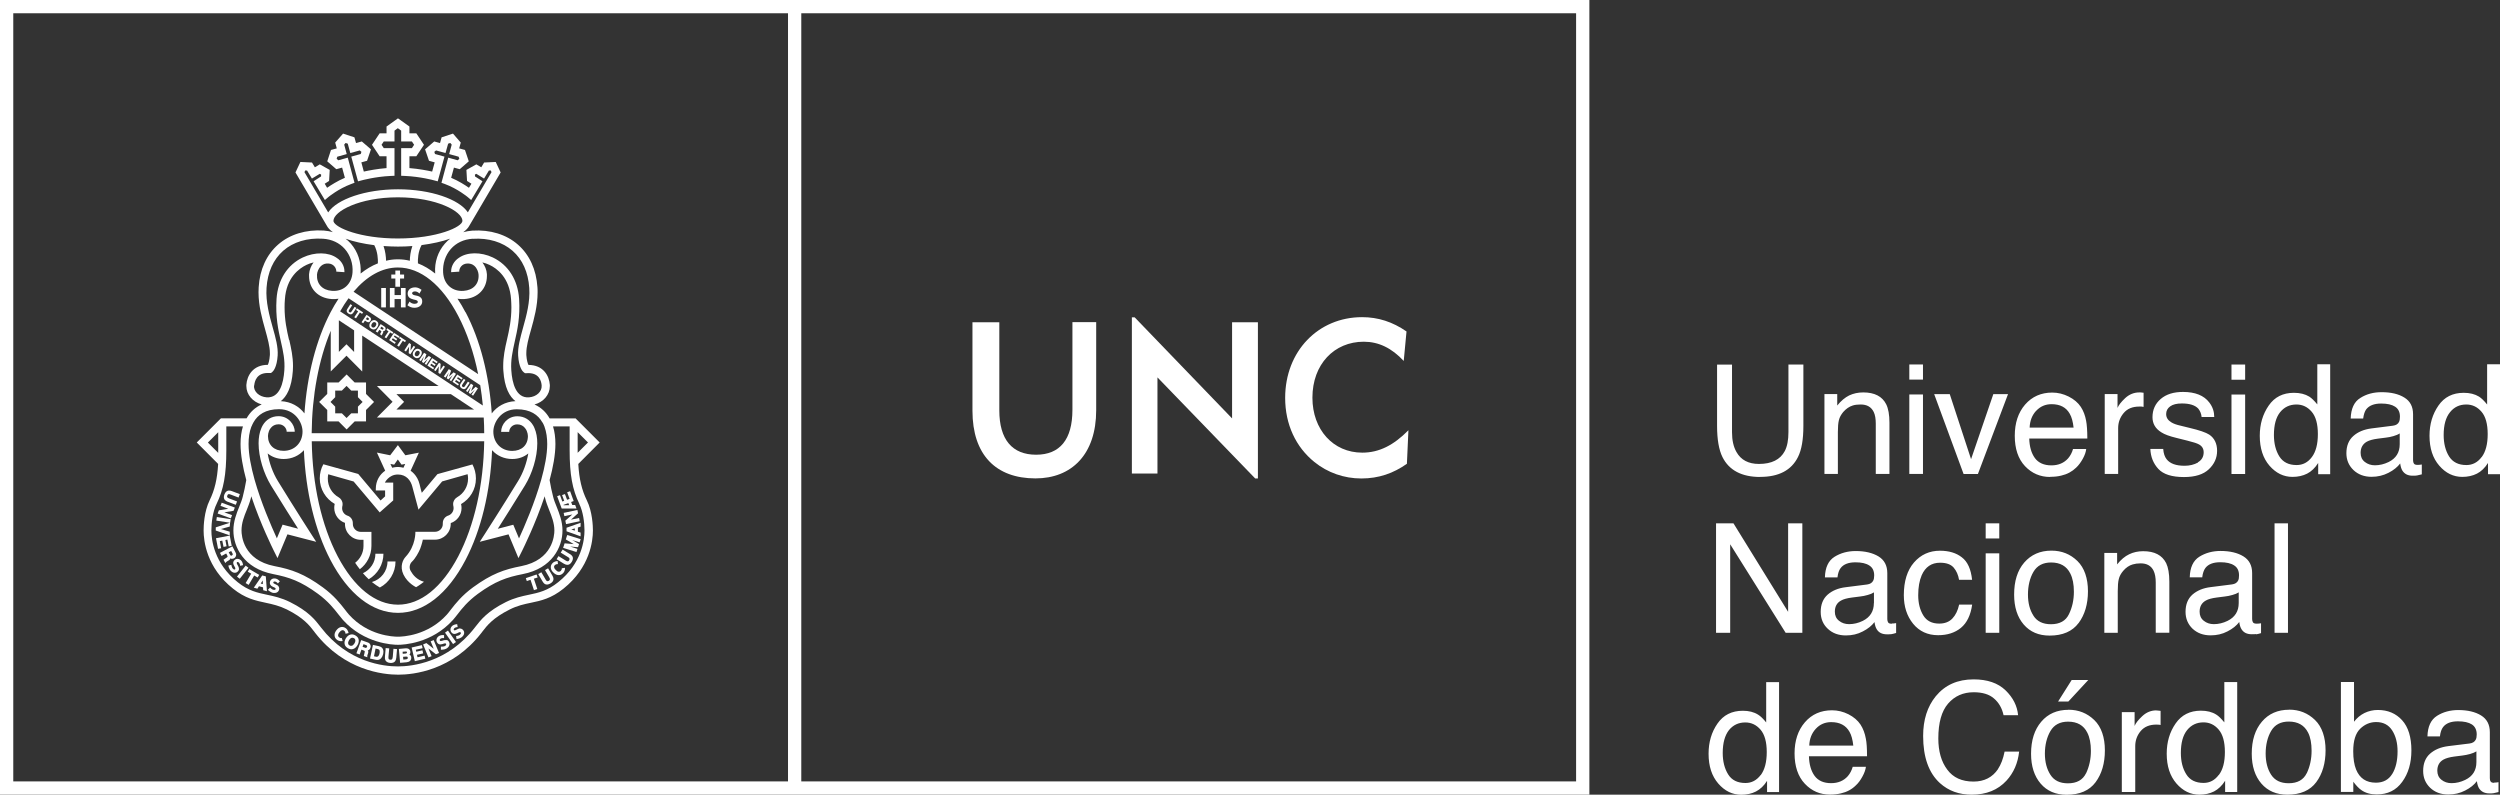 <?xml version="1.0" encoding="UTF-8"?><svg id="Layer_1" xmlns="http://www.w3.org/2000/svg" viewBox="0 0 314.59 100"><rect x="0" y="0" width="314.59" height="100" fill="#333333" stroke="none"/><path d="m0,0v100h200V0H0Zm99.16,98.33H1.67V1.67h97.49v96.66Zm99.17,0h-97.5V1.67h97.5v96.66Z" style="fill:#fff;"/><path d="m251.43,96.77c-.71,1.05-1.74,1.58-3.09,1.58-1.47,0-2.57-.5-3.31-1.51-.75-1-1.12-2.31-1.12-3.92,0-1.97.41-3.43,1.23-4.38.82-.95,1.9-1.43,3.23-1.43,1.09,0,1.95.26,2.54.78.61.52,1.02,1.22,1.21,2.11h1.83c-.11-1.17-.63-2.21-1.58-3.13-.95-.92-2.29-1.38-4.02-1.38-2.02,0-3.6.71-4.76,2.12-1.06,1.3-1.59,2.97-1.59,5,0,2.68.71,4.66,2.12,5.94,1.08.97,2.4,1.45,3.99,1.45,1.84,0,3.29-.59,4.38-1.77.9-.98,1.43-2.2,1.59-3.65h-1.83c-.18.91-.46,1.63-.83,2.19Zm7.55-8.49h1.29l2.51-2.71h-2.09l-1.71,2.71Zm12.37,1.11c-.66,0-1.26.24-1.78.73-.51.48-.83.89-.96,1.23v-1.74h-1.61v10.05h1.69v-5.77c0-.72.23-1.35.68-1.89.46-.55,1.12-.82,1.97-.82.1,0,.19,0,.27.01.09,0,.17.02.27.04v-1.78c-.18-.02-.31-.03-.38-.04-.08,0-.13-.01-.16-.01Zm-11.06-.07c-1.44,0-2.58.5-3.43,1.5-.85,1-1.28,2.34-1.28,4.03,0,1.57.41,2.83,1.21,3.76.8.93,1.89,1.4,3.27,1.4,1.64,0,2.86-.53,3.64-1.58.78-1.05,1.17-2.39,1.17-4.01s-.44-2.95-1.33-3.81c-.89-.86-1.97-1.3-3.26-1.3Zm2.21,7.98c-.41.85-1.17,1.27-2.28,1.27-1.01,0-1.74-.35-2.2-1.07-.46-.71-.7-1.6-.7-2.67s.24-2.06.7-2.84c.46-.79,1.21-1.18,2.22-1.18,1.15,0,1.96.46,2.42,1.39.3.59.45,1.35.45,2.29,0,1.04-.21,1.98-.61,2.83Zm-40.25-6.39c-.38-.47-.72-.8-1.02-.98-.52-.33-1.16-.49-1.92-.49-1.39,0-2.45.54-3.19,1.61-.75,1.08-1.12,2.34-1.12,3.8,0,1.57.41,2.81,1.22,3.75.82.94,1.78,1.41,2.9,1.41.69,0,1.31-.14,1.84-.41.54-.28,1.01-.72,1.4-1.34v1.41h1.51v-13.83h-1.62v5.08Zm-.69,6.61c-.51.67-1.14,1.01-1.92,1.01-1,0-1.73-.36-2.18-1.09-.45-.73-.68-1.62-.68-2.69,0-1.26.27-2.21.78-2.87.53-.65,1.21-.97,2.06-.97.77,0,1.4.31,1.92.91.52.61.78,1.55.78,2.82s-.26,2.22-.75,2.89Zm13.23-4.57c-.12-.67-.34-1.26-.67-1.77-.35-.53-.86-.96-1.52-1.3-.66-.33-1.36-.5-2.06-.5-1.41,0-2.55.5-3.42,1.51-.87,1.01-1.3,2.32-1.3,3.92s.43,2.91,1.3,3.82c.86.91,1.91,1.36,3.15,1.36.51,0,.96-.05,1.37-.15.76-.17,1.39-.51,1.89-1.01.31-.28.58-.65.83-1.11.25-.45.39-.86.44-1.23h-1.66c-.13.45-.33.84-.62,1.18-.52.58-1.22.88-2.1.88-.94,0-1.63-.31-2.08-.92-.45-.62-.68-1.44-.71-2.46h7.31c0-1.02-.05-1.75-.15-2.22Zm-7.12.87c.03-.86.31-1.56.83-2.12.52-.56,1.17-.83,1.93-.83,1.07,0,1.84.4,2.3,1.21.25.43.4,1.01.48,1.74h-5.53Zm71.55-4.48c-.6,0-1.16.13-1.68.38-.52.26-.95.62-1.32,1.1v-5h-1.65v13.83h1.56v-1.28c.36.48.69.83,1.01,1.05.52.37,1.17.55,1.94.55,1.36,0,2.44-.52,3.2-1.58.77-1.05,1.16-2.37,1.16-3.96,0-1.67-.39-2.94-1.17-3.8-.78-.86-1.8-1.29-3.05-1.29Zm1.8,8.06c-.45.73-1.14,1.09-2.05,1.09-1.21,0-2.04-.55-2.49-1.66-.24-.59-.36-1.36-.36-2.3,0-1.31.29-2.25.87-2.82.57-.56,1.25-.85,2.02-.85.89,0,1.56.35,2.01,1.05.45.7.68,1.57.68,2.63,0,1.19-.23,2.15-.68,2.87Zm12.85,1.11c-.23,0-.38-.05-.45-.16-.08-.11-.11-.25-.11-.43v-5.79c0-.95-.37-1.65-1.1-2.1-.73-.45-1.69-.68-2.87-.68-1.02,0-1.92.25-2.68.73-.77.49-1.17,1.35-1.2,2.59h1.57c.06-.52.19-.91.4-1.18.37-.48.99-.72,1.87-.72.76,0,1.34.13,1.75.39.4.26.61.69.61,1.26,0,.28-.04.5-.12.65-.13.27-.39.44-.78.49l-2.68.33c-.95.12-1.71.44-2.29.95-.58.51-.87,1.24-.87,2.17,0,.85.29,1.55.88,2.12.59.56,1.35.85,2.28.85.78,0,1.48-.17,2.12-.5.65-.33,1.14-.72,1.48-1.18.05.39.15.71.29.92.27.41.69.62,1.27.62.24,0,.42,0,.56-.03.14-.02.34-.07.6-.14v-1.24c-.11.02-.21.03-.3.04-.09,0-.18.01-.26.01Zm-2.25-2.6c0,1.03-.47,1.78-1.41,2.23-.56.27-1.13.41-1.72.41-.49,0-.91-.14-1.26-.42-.36-.28-.53-.67-.53-1.15,0-.64.26-1.11.78-1.4.31-.17.76-.3,1.37-.38l1.02-.13c.31-.04.63-.1.95-.19.32-.09.59-.2.8-.33v1.36Zm-23.56-6.6c-1.44,0-2.58.5-3.43,1.5-.85,1-1.28,2.34-1.28,4.03,0,1.57.41,2.83,1.21,3.76.8.93,1.9,1.4,3.27,1.4,1.64,0,2.86-.53,3.64-1.58.78-1.05,1.17-2.39,1.17-4.01s-.44-2.95-1.33-3.81c-.89-.86-1.97-1.3-3.26-1.3Zm2.21,7.98c-.41.85-1.17,1.27-2.27,1.27-1.01,0-1.74-.35-2.21-1.07-.46-.71-.69-1.6-.69-2.67s.23-2.06.69-2.84c.46-.79,1.21-1.18,2.22-1.18,1.15,0,1.96.46,2.43,1.39.3.59.44,1.35.44,2.29,0,1.04-.21,1.98-.61,2.83Zm-10.37-6.39c-.39-.47-.72-.8-1.02-.98-.52-.33-1.16-.49-1.93-.49-1.38,0-2.44.54-3.18,1.61-.75,1.08-1.12,2.34-1.12,3.8,0,1.57.41,2.81,1.22,3.75.82.94,1.78,1.41,2.9,1.41.69,0,1.3-.14,1.84-.41.53-.28,1-.72,1.39-1.34v1.41h1.52v-13.83h-1.62v5.08Zm-.7,6.61c-.5.67-1.13,1.01-1.91,1.01-1,0-1.73-.36-2.18-1.09-.46-.73-.68-1.62-.68-2.69,0-1.26.26-2.21.79-2.87.53-.65,1.21-.97,2.06-.97.76,0,1.4.31,1.91.91.52.61.78,1.55.78,2.82s-.25,2.22-.76,2.89Z" style="fill:#fff;"/><path d="m261.56,78.41c.78-1.05,1.18-2.39,1.18-4.01s-.44-2.94-1.33-3.81c-.89-.86-1.97-1.3-3.26-1.3-1.44,0-2.57.51-3.43,1.5-.86,1-1.27,2.35-1.27,4.03,0,1.57.4,2.83,1.2,3.76.81.94,1.89,1.4,3.27,1.4,1.64,0,2.86-.53,3.64-1.58Zm-5.68-.94c-.46-.71-.69-1.59-.69-2.66s.23-2.07.69-2.85c.46-.79,1.21-1.18,2.22-1.18,1.15,0,1.96.46,2.42,1.39.3.59.45,1.35.45,2.29,0,1.04-.21,1.98-.62,2.82-.4.85-1.17,1.27-2.27,1.27-1,0-1.74-.35-2.2-1.07Zm-6.01,2.16h1.71v-10h-1.71v10Zm18.52-8.61c.26-.08.59-.13.98-.13.78,0,1.33.31,1.63.93.18.38.27.87.27,1.48v6.32h1.71v-6.43c0-1.01-.14-1.79-.4-2.33-.51-1-1.46-1.5-2.89-1.5-.65,0-1.24.13-1.77.39-.53.25-1.04.68-1.51,1.27v-1.44h-1.61v10.05h1.69v-5.25c0-.65.04-1.16.13-1.51.08-.35.27-.7.55-1.03.35-.41.75-.69,1.21-.82Zm-41.6-5.17h-1.78v11.14l-6.88-11.14h-2.19v13.78h1.78v-11.14l6.98,11.14h2.1v-13.78Zm11.27,12.64c-.24,0-.39-.05-.46-.16-.07-.11-.11-.25-.11-.42v-5.79c0-.95-.37-1.65-1.1-2.1-.74-.45-1.7-.68-2.87-.68-1.02,0-1.91.25-2.68.73-.77.49-1.17,1.35-1.2,2.59h1.58c.06-.52.19-.91.4-1.18.37-.48.99-.72,1.86-.72.77,0,1.34.13,1.75.4.41.26.61.68.61,1.25,0,.28-.04.5-.12.65-.13.27-.39.44-.77.49l-2.68.34c-.94.11-1.71.43-2.29.94-.58.52-.87,1.24-.87,2.17,0,.85.29,1.56.89,2.12.59.56,1.35.84,2.28.84.78,0,1.48-.16,2.12-.5.65-.33,1.14-.73,1.48-1.18.05.4.15.71.29.92.25.41.68.62,1.27.62.23,0,.42,0,.56-.02.13-.02.34-.07.6-.15v-1.24c-.11.02-.21.03-.3.04-.1.01-.18.01-.25.01Zm-2.26-2.6c0,1.03-.47,1.78-1.4,2.24-.55.27-1.13.41-1.72.41-.49,0-.91-.14-1.26-.42-.36-.28-.53-.66-.53-1.15,0-.64.25-1.11.78-1.4.31-.18.77-.3,1.38-.38l1.02-.13c.31-.03.63-.1.95-.19.32-.08.59-.2.79-.33v1.36Zm10.96,3.11c.75-.62,1.22-1.59,1.41-2.92h-1.64c-.16.74-.45,1.33-.85,1.75-.41.43-.96.64-1.66.64-.91,0-1.58-.34-2-1.03-.42-.69-.64-1.53-.64-2.54s.15-1.84.44-2.52c.46-1.04,1.23-1.57,2.31-1.57.79,0,1.35.2,1.71.61.35.41.58.93.68,1.54h1.64c-.14-1.34-.57-2.29-1.29-2.83-.7-.55-1.62-.83-2.75-.83-1.32,0-2.41.49-3.27,1.48-.85.98-1.28,2.36-1.28,4.11,0,1.44.39,2.64,1.17,3.6.78.95,1.83,1.44,3.14,1.44,1.17,0,2.12-.31,2.87-.92Zm4.82-13.15h-1.71v1.91h1.71v-1.91Zm32.34,13.97c.14-.02.33-.07.6-.15v-1.24c-.11.02-.21.03-.3.04-.1.01-.18.01-.25.01-.24,0-.38-.05-.46-.16-.07-.11-.11-.25-.11-.42v-5.79c0-.95-.37-1.65-1.1-2.1-.73-.45-1.7-.68-2.87-.68-1.02,0-1.91.25-2.68.73-.77.49-1.17,1.35-1.2,2.59h1.57c.06-.52.2-.91.4-1.18.37-.48.99-.72,1.87-.72.76,0,1.34.13,1.75.4.41.26.61.68.61,1.25,0,.28-.03.5-.11.65-.13.27-.39.44-.78.49l-2.68.34c-.94.11-1.7.43-2.29.94-.58.52-.87,1.24-.87,2.17,0,.85.3,1.56.88,2.12.6.56,1.35.84,2.28.84.77,0,1.48-.16,2.12-.5.65-.33,1.14-.73,1.48-1.18.05.4.15.71.29.92.26.41.68.62,1.27.62.23,0,.42,0,.56-.02Zm-2.21-3.93c0,1.03-.47,1.78-1.41,2.24-.55.27-1.13.41-1.72.41-.49,0-.91-.14-1.26-.42-.36-.28-.53-.66-.53-1.15,0-.64.26-1.11.78-1.4.3-.18.77-.3,1.37-.38l1.02-.13c.31-.03.63-.1.95-.19.32-.08.59-.2.8-.33v1.36Zm4.51-10.04v13.78h1.69v-13.78h-1.69Z" style="fill:#fff;"/><path d="m241.98,45.86h-1.72v1.91h1.72v-1.91Zm0,3.78h-1.72v10h1.72v-10Zm-10.71,4.74c0-.66.04-1.16.13-1.51.08-.35.27-.69.54-1.02.36-.41.76-.69,1.22-.83.26-.08.58-.12.98-.12.79,0,1.33.31,1.64.94.18.37.26.87.26,1.48v6.32h1.72v-6.44c0-1.01-.14-1.79-.41-2.33-.5-.99-1.46-1.49-2.89-1.49-.65,0-1.23.13-1.77.38-.52.26-1.03.68-1.5,1.27v-1.44h-1.61v10.05h1.69v-5.26Zm72.95,4.12c-.23,0-.39-.05-.46-.16-.07-.1-.11-.25-.11-.42v-5.79c0-.95-.36-1.65-1.09-2.1-.74-.46-1.69-.68-2.88-.68-1.01,0-1.91.24-2.67.73-.78.48-1.17,1.35-1.21,2.59h1.57c.07-.52.2-.92.4-1.18.38-.47.99-.71,1.87-.71.76,0,1.34.13,1.74.39.41.26.62.68.62,1.26,0,.28-.04.5-.11.65-.13.28-.39.44-.78.49l-2.69.34c-.94.12-1.71.44-2.28.95-.58.51-.88,1.24-.88,2.17,0,.85.3,1.55.89,2.12.59.56,1.35.85,2.28.85.77,0,1.48-.17,2.12-.5.65-.33,1.14-.73,1.48-1.18.05.39.15.71.29.92.27.41.68.62,1.27.62.24,0,.42,0,.56-.03.14-.02.34-.07.6-.14v-1.24c-.1.02-.2.03-.3.04-.09,0-.17.01-.25.01Zm-2.25-2.6c0,1.04-.47,1.78-1.4,2.24-.56.27-1.13.41-1.72.41-.49,0-.91-.14-1.27-.42-.36-.28-.53-.66-.53-1.15,0-.64.27-1.11.78-1.4.31-.17.76-.3,1.37-.38l1.02-.13c.31-.04.63-.09.95-.19.32-.09.59-.2.8-.34v1.36Zm-19.45-6.25h-1.72v10h1.72v-10Zm-5.93,8.55c-.49.27-1.05.41-1.69.41-1.08,0-1.83-.27-2.26-.82-.24-.3-.39-.73-.43-1.3h-1.62c.04,1,.38,1.84,1.01,2.52.63.68,1.71,1.02,3.22,1.02,1.41,0,2.45-.33,3.13-.98.69-.65,1.04-1.42,1.04-2.32s-.33-1.6-.99-2.04c-.42-.27-1.25-.56-2.49-.85l-1.14-.28c-.5-.11-.87-.25-1.13-.41-.44-.26-.66-.61-.66-1.05,0-.4.17-.72.5-.96.34-.25.83-.37,1.48-.37.98,0,1.67.22,2.07.66.24.31.38.66.41,1.04h1.59c0-.66-.19-1.26-.62-1.82-.67-.89-1.79-1.33-3.31-1.33-1.18,0-2.11.29-2.8.88-.69.59-1.04,1.36-1.04,2.3,0,.81.37,1.44,1.11,1.9.41.27,1.05.5,1.92.71l1.36.34c.73.18,1.23.34,1.47.48.39.22.58.55.58.98,0,.57-.25.99-.72,1.26Zm-55.09,1.81c2.33,0,3.92-.83,4.75-2.5.46-.91.68-2.22.68-3.91v-7.73h-1.88v8.51c0,.99-.15,1.79-.46,2.38-.57,1.08-1.66,1.62-3.25,1.62-1.32,0-2.27-.5-2.83-1.5-.38-.66-.56-1.49-.56-2.49v-8.51h-1.88v7.73c0,1.69.23,3,.68,3.91.83,1.66,2.42,2.5,4.75,2.5Zm91.47-14.19v5.08c-.38-.47-.72-.8-1.02-.99-.52-.32-1.16-.48-1.92-.48-1.39,0-2.45.53-3.19,1.61-.74,1.07-1.12,2.33-1.12,3.8,0,1.57.41,2.82,1.23,3.76.81.94,1.78,1.41,2.9,1.41.69,0,1.31-.14,1.84-.41.53-.27,1-.72,1.39-1.34v1.41h1.51v-13.83h-1.62Zm-.69,11.69c-.5.67-1.14,1.01-1.92,1.01-.99,0-1.72-.36-2.18-1.09-.45-.72-.68-1.63-.68-2.69,0-1.27.27-2.22.8-2.87.52-.65,1.2-.97,2.05-.97.76,0,1.4.31,1.91.91.52.6.78,1.55.78,2.81s-.25,2.22-.75,2.89Zm-45.74-3.64c0-.71.23-1.34.69-1.89.46-.55,1.11-.82,1.97-.82.1,0,.19,0,.27,0,.09.01.17.02.27.04v-1.78c-.18-.02-.3-.03-.38-.04-.08,0-.13,0-.16,0-.66,0-1.26.24-1.78.72-.51.48-.83.9-.96,1.23v-1.74h-1.61v10.05h1.69v-5.78Zm15.98-8h-1.72v1.91h1.72v-1.91Zm-24.52,14.13c.51,0,.97-.05,1.37-.15.75-.17,1.38-.51,1.89-1.01.31-.29.58-.66.83-1.11.25-.45.39-.86.43-1.23h-1.66c-.12.44-.33.84-.62,1.18-.52.58-1.22.88-2.1.88-.93,0-1.63-.31-2.08-.92-.45-.62-.68-1.44-.71-2.46h7.31c0-1.01-.06-1.75-.15-2.22-.12-.67-.34-1.26-.67-1.76-.35-.53-.86-.96-1.53-1.3-.66-.33-1.35-.5-2.06-.5-1.4,0-2.54.5-3.42,1.51-.87,1.01-1.3,2.32-1.3,3.93s.42,2.9,1.29,3.82c.86.91,1.92,1.36,3.16,1.36Zm-1.78-8.3c.52-.56,1.17-.84,1.94-.84,1.07,0,1.84.4,2.29,1.21.25.43.4,1.01.48,1.74h-5.53c.03-.86.31-1.57.82-2.12Zm-7.33,7.95l3.79-10.05h-1.85l-2.8,8.18-2.68-8.18h-1.96l3.7,10.05h1.8Zm42.72-8.75c-.39-.47-.72-.8-1.02-.99-.52-.32-1.16-.48-1.93-.48-1.38,0-2.44.53-3.18,1.61-.74,1.07-1.12,2.33-1.12,3.8,0,1.57.41,2.82,1.22,3.76.82.94,1.78,1.41,2.9,1.41.69,0,1.31-.14,1.84-.41.53-.27,1-.72,1.39-1.34v1.41h1.51v-13.83h-1.62v5.08Zm-.69,6.61c-.5.67-1.14,1.01-1.92,1.01-1,0-1.72-.36-2.18-1.09-.45-.72-.68-1.63-.68-2.69,0-1.27.26-2.22.78-2.87.53-.65,1.21-.97,2.06-.97.76,0,1.4.31,1.91.91.52.6.78,1.55.78,2.81s-.25,2.22-.75,2.89Z" style="fill:#fff;"/><polygon points="155.04 52.65 142.78 39.93 142.43 39.93 142.43 59.59 145.65 59.59 145.65 47.49 157.95 60.21 158.29 60.21 158.29 40.55 155.04 40.55 155.04 52.65" style="fill:#fff;"/><path d="m134.95,51.57c0,3.74-1.58,5.65-4.57,5.65s-4.63-1.89-4.63-5.57v-11.1h-3.38v11.13c0,5.57,2.95,8.52,7.93,8.52,4.54,0,7.64-3.01,7.64-8.58v-11.08h-2.99v11.02Z" style="fill:#fff;"/><path d="m165.15,50.04c0-4.2,2.74-7.04,6.46-7.04,1.88,0,3.52.8,5.03,2.42l.35-3.71c-1.75-1.21-3.57-1.8-5.59-1.8-5.52,0-9.68,4.29-9.68,10.16,0,3.34,1.34,6.18,3.68,8.07,1.66,1.34,3.73,2.07,5.91,2.07s4.03-.65,5.73-1.85l.19-4.22c-1.85,1.88-3.68,2.82-5.81,2.82-3.66,0-6.27-2.9-6.27-6.91Z" style="fill:#fff;"/><path d="m49.75,36.08h.59v-1.03h.51v-.5h-.51v-.51h-.59v.51h-.51v.5h.51v1.03Zm-1.78,2.6h.59v-2.44h-.59v2.44Zm4.92-1.28c-.08-.06-.15-.11-.32-.16l-.41-.09c-.12-.03-.16-.06-.19-.08l-.02-.02c-.06-.03-.09-.07-.09-.14s.03-.13.09-.17c.07-.05.16-.07.28-.07.19,0,.39.11.5.22l.05.05.27-.47-.04-.02c-.17-.13-.45-.29-.75-.29s-.55.08-.71.22c-.16.15-.25.33-.25.56,0,.24.09.43.26.55.11.07.21.13.46.19l.25.06c.11.02.14.05.19.08l.04.02c.05.03.07.07.07.13,0,.12-.05.18-.17.22-.07.02-.16.04-.27.04-.22,0-.47-.14-.54-.23l-.05-.05-.27.46.03.02c.17.14.46.3.83.3.31,0,.56-.08.74-.23.18-.15.26-.34.26-.57s-.07-.4-.23-.52l-.03-.03Zm-2.44-.27h-.8v-.89h-.59v2.44h.59v-1.05h.8v1.05h.59v-2.44h-.59v.89Zm-4.39,11h-1.43c-.2-.2-1.01-1.01-1.01-1.01,0,0-.82.82-1.01,1.01h-1.43v1.44c-.2.2-1.02,1.01-1.02,1.01,0,0,.82.81,1.02,1.01v1.44h1.43c.2.2,1.01,1.01,1.01,1.01,0,0,.82-.81,1.01-1.01h1.43v-1.44c.2-.2,1.01-1.01,1.01-1.01,0,0-.82-.82-1.01-1.01v-1.44Zm-1.02,3.04v.84h-.84s-.37.37-.59.59c-.22-.22-.59-.59-.59-.59h-.84v-.84s-.37-.38-.59-.59c.22-.22.59-.6.59-.6v-.83h.84s.38-.37.59-.59c.22.22.59.59.59.59h.84v.83s.37.38.59.6c-.22.21-.59.59-.59.59Zm1.76,22.07s.04.04.06.05c.32.25.63.46.94.64,1.17-.62,1.97-1.85,1.97-3.28h-1.01c0,1.24-.83,2.27-1.96,2.59Zm1.45-3.56h-1.01c0,1.09-.64,2.02-1.57,2.45.24.28.48.53.73.76,1.1-.64,1.85-1.84,1.85-3.21Zm24.14-17.03h-3.23c-.44-.79-1.08-1.38-1.9-1.75,1.13-.31,1.93-1.23,1.93-2.31,0-.05,0-.1,0-.15-.08-1.18-.84-2.51-2.69-2.52-.09-.18-.22-.55-.27-1.25,0-.07,0-.15,0-.23,0-.84.27-1.82.59-2.95.4-1.42.83-3,.83-4.71,0-.21,0-.42-.02-.63-.15-2.24-1-4.09-2.45-5.36-1.46-1.29-3.5-1.91-5.74-1.77-.4.03-.79.1-1.15.2.36-.26.62-.53.78-.84l3.93-6.68-.62-1.32-1.46.07s-.25.42-.36.6c-.18-.11-.62-.37-.62-.37l-1.25.7.08,1.39s.38.25.55.35c-.13.21-.17.28-.31.51-.47-.33-1.27-.85-2.24-1.26.11-.4.23-.84.35-1.28.23.06.73.2.73.2l1.14-.99-.48-1.43s-.49-.14-.73-.2c.07-.23.2-.73.2-.73l-.98-1.13-1.43.47s-.13.49-.2.72c-.23-.06-.73-.2-.73-.2l-1.15.99.49,1.44s.49.13.72.2c-.12.41-.2.76-.32,1.16-.58-.13-1.64-.34-2.86-.44v-1.49h.87l.96-1.44-.96-1.44h-.87v-.86l-1.44-1.03-1.44,1.03v.86h-.87l-.96,1.44.96,1.44h.87v1.49c-1.22.1-2.27.31-2.86.44-.11-.4-.2-.74-.31-1.16.23-.06.72-.2.72-.2l.49-1.44-1.15-.99s-.5.13-.73.2c-.07-.23-.2-.72-.2-.72l-1.43-.47-.99,1.13s.14.5.2.73c-.24.06-.73.2-.73.2l-.47,1.43,1.14.99s.5-.14.73-.2c.12.44.23.88.35,1.28-.96.41-1.76.93-2.24,1.26-.14-.23-.18-.3-.3-.51.16-.1.55-.35.55-.35l.08-1.39-1.25-.7s-.44.26-.62.37c-.11-.18-.36-.6-.36-.6l-1.46-.07-.62,1.32,3.92,6.66c.15.31.42.59.78.85-.36-.1-.75-.17-1.15-.2-2.24-.14-4.28.48-5.74,1.77-1.45,1.27-2.3,3.12-2.44,5.36-.01.21-.02.42-.02.63,0,1.71.44,3.29.84,4.71.31,1.13.59,2.11.59,2.95,0,.08,0,.15,0,.23-.05.7-.17,1.07-.26,1.25-1.86,0-2.62,1.34-2.7,2.52,0,.05,0,.1,0,.15,0,1.08.8,2,1.93,2.31-.82.37-1.45.95-1.9,1.75h-3.23l-3.04,3.04,2.69,2.7c-.11,1.91-.44,3.28-1.07,4.57-.71,1.44-.76,3.28-.76,3.81,0,1.31.36,4.65,3.7,7.31,1.54,1.24,2.85,1.51,4.11,1.78.88.19,1.7.37,2.66.84,2.12,1.06,2.86,2.02,3.45,2.79l.11.15c3.69,4.75,8.55,5.27,10.47,5.27s6.78-.52,10.47-5.27l.11-.15c.59-.77,1.33-1.73,3.45-2.79.96-.48,1.79-.66,2.66-.84,1.26-.26,2.56-.54,4.1-1.78,3.33-2.67,3.7-6,3.7-7.31,0-.53-.06-2.37-.77-3.81-.63-1.29-.96-2.65-1.07-4.57l2.69-2.7-3.04-3.04Zm-4.12.51c.04.07.08.15.12.23.04.09.08.18.12.28.26.7.35,1.48.35,2.21,0,1.32-.31,2.89-.75,4.47-.82,2.92-2.11,5.89-2.8,7.4-.27-.65-.72-1.72-.72-1.72,0,0-1.2.31-1.95.51.76-1.19,2.03-3.21,3.42-5.46.91-1.48,1.55-3.53,1.55-5.29,0-.7-.11-1.36-.35-1.91-.05-.13-.11-.26-.19-.38t0,0h0c-.39-.65-1.07-1.12-1.97-1.12-1.22,0-2.04,1.01-2.04,1.96h1.02s0-.06,0-.1c.05-.38.4-.84,1.01-.84.45,0,.77.2.98.47.05.07.1.13.14.2.03.05.05.11.08.17.09.22.14.44.14.63,0,1.14-.78,1.87-1.98,1.87-1.38,0-2.37-1.02-2.37-2.43,0-1.13.94-2.81,2.95-2.81,1.71,0,2.69.7,3.23,1.67Zm-29.05,1.35c.04-4.74.88-9.22,2.4-12.89v5.12s1.57-1.57,1.98-1.98c.41.41,1.98,1.99,1.98,1.99v-4.52l9.61,6.34h-7.76s1.56,1.57,1.97,1.99c-.41.41-1.97,1.98-1.97,1.98h13.44c.04.65.06,1.31.06,1.97h-21.72Zm21.71,1.02c-.08,5.48-1.24,10.6-3.26,14.47-2.06,3.93-4.75,6.09-7.59,6.09s-5.53-2.17-7.59-6.09c-2.03-3.88-3.18-9-3.26-14.47h21.71Zm-24.56-12.76c-.28-1.22-.56-2.47-.56-4.11,0-.32.01-.65.04-.99.18-2.74,1.78-3.89,2.72-4.34.29-.14.59-.24.89-.31-.32.42-.53.95-.57,1.48,0,.08,0,.15,0,.23,0,1.61,1.14,2.79,2.85,2.9.29.02.58,0,.86-.04-.35.53-.68,1.09-1,1.7-1.82,3.49-2.96,7.93-3.29,12.73-.65-.86-1.67-1.48-2.98-1.54.72-.56,1.37-1.66,1.52-3.82.01-.2.02-.4.02-.59,0-1.19-.23-2.22-.47-3.3Zm18.39-8.42s0,.05,0,.07c-.7-.56-1.42-.99-2.17-1.28-.02-.48,0-1.46.46-2.3,1.32-.17,2.57-.44,3.6-.81-.24.19-.47.39-.67.63-.87.99-1.32,2.34-1.22,3.68Zm-4.69-4.34c-4.77,0-7.87-1.35-8.1-2.14h0s-.01-.06-.01-.08c0-1.18,3.24-2.96,8.11-2.96s8.12,1.78,8.12,2.96c0,.76-3.16,2.22-8.12,2.22Zm1.82.95c-.24.68-.31,1.36-.32,1.85-.49-.12-.99-.18-1.5-.18s-1,.06-1.49.18c-.01-.49-.08-1.18-.32-1.85.6.04,1.21.07,1.81.07s1.22-.02,1.82-.07Zm-4.8-.12c.45.84.48,1.82.46,2.3-.75.29-1.47.72-2.17,1.28,0-.02,0-.05,0-.07.09-1.35-.36-2.69-1.22-3.68-.2-.23-.43-.44-.67-.63,1.02.37,2.27.64,3.6.81Zm2.98,2.82c2.84,0,5.54,2.17,7.59,6.09,1.11,2.12,1.96,4.61,2.51,7.33l-15.68-10.37c1.68-1.98,3.6-3.05,5.58-3.05Zm10.36,14.81c.13.84.25,1.69.33,2.56l-17.96-11.85c.34-.59.69-1.15,1.06-1.65l16.57,10.94Zm-10.54,1.13h6.85l2.91,1.93h-9.76c.29-.3.96-.96.96-.96,0,0-.67-.67-.96-.97Zm-5.33-8.03v2.72c-.29-.29-.96-.97-.96-.97,0,0-.68.67-.96.96v-3.98l1.92,1.27Zm14.01-2.28c-.31-.61-.65-1.17-1-1.7.28.04.56.06.86.04,1.7-.11,2.84-1.29,2.84-2.9,0-.08,0-.15,0-.23-.03-.53-.25-1.06-.57-1.48.3.07.6.17.89.31.94.44,2.54,1.6,2.72,4.34.02.35.04.67.04.99,0,1.64-.28,2.89-.56,4.11-.25,1.08-.47,2.11-.47,3.3,0,.19,0,.39.02.59.14,2.16.8,3.26,1.52,3.82-1.31.06-2.33.68-2.98,1.54-.32-4.8-1.46-9.24-3.29-12.73Zm.93-9.24c1.97-.13,3.74.41,5,1.51,1.25,1.09,1.97,2.71,2.1,4.67.12,1.78-.36,3.49-.78,5-.35,1.27-.69,2.47-.62,3.52.1,1.5.56,1.99.7,2.09l.16.12h.2c1.62-.12,1.87,1.05,1.9,1.56.05.76-.65,1.41-1.6,1.48-1.64.11-2.11-1.79-2.22-3.4-.09-1.3.16-2.37.43-3.61.33-1.45.7-3.09.55-5.39-.16-2.38-1.36-4.27-3.3-5.2-1.52-.72-3.25-.7-4.3.06h0c-.59.39-.95,1.05-.95,1.68,0,.03,0,.07,0,.11l1.02-.07c-.03-.4.3-.98.98-1.02.36-.02.67.07.92.29.36.32.51.8.53,1.11.08,1.16-.67,1.96-1.89,2.04-.69.05-1.3-.14-1.77-.55-.48-.42-.76-1.03-.8-1.77-.07-1.08.28-2.16.97-2.95.68-.77,1.63-1.22,2.75-1.29Zm-18.21-3.33c-1.01-1.71-2.8-4.75-2.98-5.06.04-.09.05-.11.1-.21.11,0,.13,0,.23.01.14.23.61,1.01.61,1.01,0,0,.75-.45.99-.6.08.04.09.05.17.1,0,.11,0,.13-.01.23-.22.14-.94.61-.94.61l1.42,2.36.46-.39s1.25-1.03,2.84-1.62l.43-.16-.85-3.16s-.91.25-1.19.33c-.09-.08-.11-.1-.21-.19.04-.13.05-.15.08-.26.28-.08,1.19-.33,1.19-.33,0,0-.25-.91-.32-1.19.08-.09.1-.11.18-.21.13.04.16.05.27.09.07.27.32,1.18.32,1.18,0,0,.91-.25,1.19-.33.09.08.11.1.21.18-.05.13-.05.15-.09.27-.28.07-1.19.33-1.19.33l.85,3.11.49-.13s1.67-.46,3.62-.55l.48-.02v-3.48h-1.35c-.1-.16-.16-.24-.28-.42.12-.18.18-.26.28-.42h1.35v-1.36c.15-.11.24-.17.42-.31.19.13.27.2.42.31v1.36h1.35c.1.16.16.24.28.42-.12.18-.18.27-.28.42h-1.35v3.48l.49.02c1.95.09,3.61.54,3.62.55l.49.13.85-3.11s-.91-.25-1.19-.33c-.04-.11-.04-.14-.09-.27.1-.08.13-.1.22-.18.28.07,1.19.33,1.19.33,0,0,.25-.91.33-1.18.11-.04.14-.05.27-.09.09.1.1.12.18.21-.07.28-.32,1.19-.32,1.19,0,0,.91.25,1.19.33.04.11.05.14.09.26-.1.09-.12.11-.21.19-.28-.08-1.19-.33-1.19-.33l-.85,3.16.44.16c1.59.59,2.83,1.61,2.84,1.62l.46.39.31-.51,1.11-1.85s-.73-.47-.94-.61c0-.1,0-.12-.01-.23.08-.05.09-.06.17-.1.23.14.98.6.98.6,0,0,.46-.78.61-1.01.1,0,.12,0,.23-.01.05.1.06.12.1.21-.18.31-1.98,3.35-2.98,5.06-1.1-1.65-4.68-2.9-8.79-2.9s-7.68,1.25-8.78,2.9Zm-9.3,21.8c.04-.51.29-1.68,1.9-1.58h.2s.15-.11.15-.11c.14-.11.6-.59.7-2.09.07-1.06-.26-2.26-.62-3.52-.42-1.51-.9-3.22-.78-5,.13-1.96.85-3.57,2.1-4.67,1.26-1.1,3.03-1.64,5-1.51,1.12.07,2.07.52,2.75,1.29.69.79,1.05,1.86.97,2.95-.05.73-.33,1.34-.81,1.77-.46.41-1.08.6-1.77.55-1.22-.08-1.96-.88-1.89-2.04.02-.31.17-.79.53-1.11.25-.22.57-.32.92-.29.68.04,1,.62.98,1.02l1.02.07v-.11c0-.63-.35-1.29-.94-1.67h0c-1.05-.76-2.78-.78-4.3-.07-1.94.92-3.14,2.81-3.3,5.2-.15,2.3.22,3.94.55,5.39.28,1.24.52,2.3.43,3.61-.11,1.61-.58,3.5-2.22,3.4-.95-.07-1.65-.72-1.6-1.48Zm-.34,5.15c.03-.1.07-.19.12-.28.04-.08.07-.16.12-.23.54-.97,1.52-1.67,3.23-1.67,2.01,0,2.95,1.68,2.95,2.81,0,1.41-1,2.43-2.38,2.43-1.2,0-1.97-.73-1.97-1.87,0-.19.05-.41.13-.63.03-.06.05-.11.08-.17.04-.07.09-.14.14-.2.21-.27.53-.47.99-.47.61,0,.96.46,1.01.84,0,.04,0,.06,0,.1h1.02c0-.94-.82-1.96-2.04-1.96-.9,0-1.58.47-1.97,1.12h0s0,0,0,0c-.07.12-.14.25-.19.38-.24.55-.35,1.2-.35,1.91,0,1.76.65,3.81,1.55,5.29,1.39,2.25,2.66,4.27,3.42,5.46-.76-.2-1.95-.51-1.95-.51,0,0-.45,1.07-.72,1.72-.69-1.51-1.99-4.48-2.81-7.4-.44-1.58-.75-3.15-.75-4.47,0-.73.09-1.51.36-2.21Zm-.6,10.5c.18-.46.37-.93.5-1.42l.02-.09c.01-.07.03-.14.05-.21,1.17,3.51,2.7,6.57,2.8,6.78l.5,1s1.01-2.43,1.25-2.99c.61.16,3.62.94,3.62.94l-.71-1.1s-1.94-3.01-4.11-6.54c-.65-1.05-1.09-2.32-1.29-3.48.52.43,1.21.7,2.02.7,1.03,0,1.93-.42,2.54-1.11.22,5.22,1.39,10.08,3.35,13.83,2.24,4.28,5.26,6.64,8.49,6.64s6.25-2.36,8.49-6.64c1.97-3.75,3.14-8.61,3.35-13.83.61.69,1.51,1.11,2.54,1.11.81,0,1.5-.27,2.02-.7-.2,1.16-.64,2.43-1.29,3.48-2.17,3.53-4.09,6.51-4.11,6.54l-.71,1.1s3.01-.78,3.62-.94c.23.56,1.25,2.99,1.25,2.99l.5-1c.1-.21,1.63-3.28,2.8-6.78.02.07.03.14.05.21l.02.09c.12.48.31.95.49,1.42.32.8.66,1.64.66,2.59,0,.61-.2,3.7-4.17,4.48-2.14.41-3.74.97-6.07,2.67-1.42,1.04-2.2,2.05-2.77,2.78-.19.25-.36.47-.52.65-2.39,2.65-5.55,2.78-6.16,2.78s-3.77-.13-6.16-2.78c-.16-.18-.33-.4-.52-.65-.57-.73-1.35-1.74-2.77-2.78-2.32-1.7-3.93-2.26-6.07-2.67-3.96-.77-4.16-3.86-4.16-4.48,0-.96.33-1.79.66-2.59Zm-4.89-8.48l1.3-1.3v2.6l-1.3-1.3Zm46.73,7.71c.49.98.66,2.38.66,3.35,0,1.16-.32,4.13-3.31,6.51-1.35,1.09-2.48,1.33-3.68,1.58-.9.19-1.83.39-2.9.92-2.33,1.16-3.18,2.27-3.81,3.08l-.11.14c-3.41,4.4-7.9,4.88-9.67,4.88s-6.25-.47-9.66-4.88l-.11-.14c-.62-.81-1.48-1.92-3.81-3.08-1.07-.53-2-.73-2.9-.92-1.19-.25-2.32-.49-3.68-1.58-2.99-2.39-3.31-5.35-3.31-6.51,0-.97.17-2.37.66-3.35.88-1.8,1.22-3.68,1.22-6.74v-3h2.09c-.2.65-.3,1.39-.3,2.21,0,1.36.29,2.95.72,4.54-.13.8-.28,1.43-.42,2l-.02.09c-.1.41-.27.83-.45,1.28-.35.86-.73,1.83-.73,2.98,0,2.08,1.3,4.76,4.99,5.48,2.05.4,3.48.9,5.66,2.49,1.3.96,2,1.86,2.57,2.59.2.25.39.49.57.7,2.68,2.96,6.23,3.12,6.91,3.12s4.24-.15,6.92-3.12c.19-.21.37-.45.57-.7.56-.73,1.27-1.63,2.57-2.59,2.18-1.59,3.62-2.09,5.66-2.49,3.68-.71,4.99-3.4,4.99-5.48,0-1.15-.39-2.12-.73-2.98-.18-.44-.35-.86-.45-1.28l-.02-.09c-.14-.56-.29-1.19-.42-2,.43-1.59.73-3.18.73-4.54,0-.82-.1-1.56-.3-2.21h2.09v3c0,3.05.34,4.93,1.22,6.74Zm-.2-6.42v-2.6l1.3,1.3-1.3,1.3Zm-29.28,8.86h0v.1c0,1.1.89,1.99,2,1.99h.33v.78c0,.86-.42,1.62-1.05,2.11.19.29.39.56.59.81.89-.67,1.46-1.74,1.46-2.94v-1.76h-1.34c-.55,0-1-.45-1-.99v-.11c0-.45-.29-.83-.7-.95h0c-.38-.14-.65-.5-.65-.94,0-.02,0-.12.02-.21.02-.05.04-.13.04-.29,0-.38-.21-.7-.51-.87h0c-.81-.46-1.35-1.34-1.35-2.34,0-.19.02-.37.05-.55l3.2.91,3.28,3.89,1.7-1.51v-2.24h-1.05s.48-1.02,1.64-1.02c1.08,0,1.62.78,1.81,1.51l.78,2.91,2.98-3.55,3.2-.91c.04.18.06.36.06.55,0,1-.55,1.88-1.36,2.34h0c-.3.17-.52.49-.52.87,0,.17.03.24.04.29.02.09.02.19.02.21,0,.43-.27.8-.65.94h0c-.41.12-.71.5-.71.95v.11c.01.54-.43.99-.99.99h-2.46s.08,1.75-1.24,3.16c-.3.32-.76,1.17-.26,2.22.53,1.1,1.59,1.59,1.59,1.59.38-.2.99-.68.99-.68-.9-.26-1.38-.84-1.68-1.38-.23-.42-.1-.9.18-1.16.4-.37.84-1.15,1.03-1.63.23-.61.33-1.13.33-1.13h1.52c1.1,0,1.99-.89,1.99-1.99v-.1h0c.79-.26,1.36-1.01,1.36-1.89,0-.17-.02-.34-.06-.5,1.12-.64,1.87-1.84,1.87-3.22,0-.64-.16-1.24-.44-1.77l-4.4,1.22-1.97,2.35s-.16-.5-.28-1.07c-.28-1.19-1.13-1.7-1.13-1.7l1.04-2.28-1.7.33-.94-1.28-.97,1.28-1.67-.34,1.04,2.28c-.68.47-1.18,1.25-1.18,2.28,0,.08,0,.21,0,.21h1.17v.74s-.57.52-.57.52l-2.81-3.34-4.39-1.22c-.29.52-.45,1.13-.45,1.77,0,1.38.76,2.58,1.88,3.22-.04.16-.06.33-.06.5,0,.88.57,1.63,1.36,1.89Zm6.19-7.37l.46-.65.47.65.46-.09-.22.48s-.39-.1-.71-.1-.71.1-.71.1l-.22-.48.46.09Z" style="fill:#fff;"/><path d="m28.89,66.9s-.86-.25-1.11-.33c.25-.07,1.13-.31,1.13-.31l.04-.49-1.8.59v.4l1.76.61v-.47Zm2.02,4.28l-.03.04-1.06,1.34.35.27,1.1-1.38-.35-.27Zm1.51,1.49l.2-.33-1.24-.73-.03.04-.17.29s.36.21.43.25c-.05.08-.7,1.18-.7,1.18l.38.23s.65-1.11.7-1.18c.07.04.43.25.43.25Zm-2.37-1.14v-.02c0-.08,0-.14-.07-.25l-.14-.26-.05-.13v-.02s0-.07.02-.1c.04-.03.07-.04.12-.03.05.01.11.05.16.11.12.14.13.37.13.37l.37-.08s-.04-.33-.19-.53c-.14-.17-.31-.25-.46-.26-.16-.02-.3.03-.42.14-.13.13-.19.26-.17.41.01.09.03.17.12.33l.09.16c.04.06.04.1.05.13v.04s0,.07-.02.09c-.05.05-.11.06-.18.01-.04-.02-.09-.06-.14-.12-.1-.11-.16-.44-.16-.44l-.38.09s.09.43.27.62c.15.16.31.26.47.28.17.02.32-.02.44-.14.12-.11.17-.24.17-.38Zm-1.11-1.12s.03-.09.04-.15c.06.04.13.07.19.06.1,0,.18-.02.26-.06.07-.03.12-.07.16-.12l.1-.16c.02-.06.03-.12.03-.17v-.04c0-.07-.03-.16-.09-.27l-.39-.75-.05.02-1.51.8.2.39s.5-.26.58-.31c.03.07.14.25.14.25.03.07.04.11.04.14v.02s-.05.07-.14.12c-.08.05-.37.25-.37.25l.22.42s.09-.11.14-.15c.05-.04.12-.08.12-.08l.1-.06c.11-.05.19-.11.23-.18Zm.15-1.08c.04.07.16.3.16.3.03.05.04.09.04.13h0c0,.05-.04.09-.11.14-.09.05-.13.02-.16,0-.02-.01-.05-.05-.09-.12,0,0-.1-.19-.15-.28.06-.04.25-.13.31-.17Zm.1-4.51s-.7-.26-.96-.35c.28-.05,1.16-.19,1.16-.19l.16-.41-1.65-.61-.02.04-.13.36s.73.27.98.36c-.28.05-1.19.2-1.19.2l-.15.4,1.66.61.15-.4Zm-.16.51l-1.75-.27v.05s-.06.4-.06.4l1.74.27.07-.45Zm3.97,7.08l-.02.03-1.04,1.51.45.13s.17-.25.2-.31c.06.02.46.13.51.14,0,.06.02.36.02.36l.47.13-.14-1.87-.45-.12Zm-.19,1.02c.05-.07.16-.26.25-.39,0,.16.02.37.02.46-.07-.02-.2-.05-.27-.07Zm1.85-.24c.18.05.31.23.31.23l.25-.27s-.22-.26-.46-.33c-.21-.06-.4-.04-.53.04-.14.08-.23.2-.26.36-.04.17,0,.32.1.43.06.07.12.13.29.2l.16.07c.07.03.09.05.12.08l.02.02s.04.05.03.09c-.02.07-.06.11-.14.12-.05,0-.11,0-.19-.02-.14-.03-.38-.27-.38-.27l-.27.29s.32.29.58.36c.22.05.4.03.55-.04.15-.08.25-.2.28-.37.04-.15,0-.29-.08-.4v-.02c-.06-.06-.1-.11-.22-.16l-.26-.13-.12-.07-.02-.02s-.04-.06-.03-.1c0-.04.03-.07.08-.09.05-.02.12-.03.2,0Zm-7.01-5.1c.07-.01.25-.05.32-.06.02.09.16.79.16.79l.38-.08s-.14-.7-.15-.79c.06-.01.19-.04.25-.05.02.08.17.86.17.86l.38-.07-.25-1.29h-.05s-1.68.33-1.68.33l.26,1.33.39-.07s-.16-.82-.17-.91Zm1.02-4.95l1,.38.16-.42-1-.38c-.12-.05-.18-.09-.2-.12-.06-.06-.07-.14-.02-.25.04-.12.1-.17.18-.17.05,0,.13.01.23.05l1,.38.16-.43-1-.38c-.17-.07-.32-.09-.44-.07-.22.04-.39.2-.5.48-.11.29-.09.52.05.7.08.09.21.17.38.24Z" style="fill:#fff;"/><path d="m56.32,79.38l-.32.23,1.01,1.44.37-.26-1.01-1.44-.04.03Zm-3.78,3.33c-.02-.07-.06-.25-.07-.31.08-.02.78-.18.78-.18l-.09-.39s-.7.16-.78.18c-.02-.06-.04-.19-.06-.25.09-.02.86-.19.86-.19l-.09-.38h-.05s-1.24.29-1.24.29l.4,1.72,1.32-.31-.09-.39s-.8.19-.89.21Zm2-2.15l-.35.14s.29.7.39.94c-.22-.18-.93-.72-.93-.72l-.41.18.68,1.63.39-.16s-.3-.72-.4-.97c.22.17.95.73.95.73l.39-.16-.68-1.63-.04.02Zm-5.13,2.14c0,.11-.03.18-.06.22-.04.08-.11.1-.23.1-.12-.01-.19-.05-.22-.13-.01-.04-.03-.1-.02-.23l.1-1.07-.45-.04v.05s-.09,1.02-.09,1.02c-.02.18,0,.33.05.45.1.2.3.32.6.35.3.02.52-.05.65-.24.06-.1.11-.25.13-.43l.09-1.07-.45-.04-.09,1.07Zm-1.49-1.3c-.07-.03-.15-.06-.25-.09l-.75-.16v.05s-.36,1.67-.36,1.67l.75.16c.26.05.48-.01.65-.2.12-.14.21-.32.26-.54.02-.09.03-.19.03-.29,0-.1-.02-.21-.06-.31-.05-.12-.14-.22-.26-.29Zm-.16.81c-.02.12-.06.21-.11.29-.09.13-.2.17-.33.14,0,0-.19-.04-.26-.06.02-.08.19-.89.2-.97.07.01.26.06.26.06.13.03.21.08.24.17.01.04.02.09.02.15,0,.07,0,.14-.02.22Zm3.9.27c-.04-.05-.09-.09-.15-.11.02-.02.05-.04.07-.07.04-.06.06-.14.06-.23,0-.02,0-.03,0-.05,0-.11-.04-.2-.11-.28h0c-.1-.12-.27-.17-.49-.16l-.85.08.16,1.75.79-.07.24-.05c.08-.02.14-.06.2-.11.05-.04.09-.09.12-.15.03-.07.05-.16.05-.25v-.05c0-.1-.04-.19-.1-.26Zm-1-.47c.07,0,.31-.02.31-.02.07,0,.13,0,.18,0,.02.01.06.03.06.1,0,.01,0,.02,0,.02,0,.06-.02.08-.04.08-.04.03-.08.04-.14.05,0,0-.24.02-.35.03,0-.06-.02-.2-.02-.27Zm.58.92s-.08.03-.14.04c0,0-.27.02-.35.03,0-.07-.02-.28-.03-.35.07,0,.36-.03.36-.03.07,0,.11,0,.15.01.05.02.08.06.08.13,0,0,0,.02,0,.03,0,.09-.04.13-.07.14Zm-4.63-1.42c.02-.07.04-.13.04-.19l-.04-.17c-.02-.06-.05-.11-.09-.16-.01,0-.02-.02-.03-.02-.05-.06-.13-.1-.25-.14l-.79-.28-.02.05-.58,1.61.41.15s.19-.53.22-.61c.07.02.27.1.27.1.07.02.11.05.13.07,0,0,.01.01.02.02,0,.02,0,.09-.02.18-.03.1-.1.43-.1.43l.44.16s0-.14,0-.21c.01-.07.04-.14.04-.14l.04-.1c.04-.12.06-.21.04-.29,0-.05-.03-.09-.07-.13.07,0,.13-.03.19-.08.07-.07.11-.14.14-.22Zm-.44-.1c-.04.09-.08.11-.11.12-.02,0-.07,0-.14-.03,0,0-.21-.08-.3-.11.02-.07.1-.27.12-.33.07.03.31.11.31.11.07.03.11.06.12.07.02.02.03.05.03.08,0,.02,0,.06-.02.09Zm-1.02-.76c0-.08-.01-.15-.03-.22-.05-.19-.18-.34-.4-.47-.22-.13-.42-.16-.61-.11-.23.05-.43.21-.6.49-.15.27-.2.52-.13.76.05.19.18.34.4.47.22.13.42.16.61.11h0c.23-.05.43-.22.59-.49.11-.18.16-.36.16-.53Zm-.55.31c-.09.15-.19.25-.3.29-.1.04-.21.03-.31-.03-.11-.06-.17-.14-.18-.26-.02-.11.02-.25.11-.4.08-.15.19-.25.29-.29.11-.04.21-.03.32.03.11.06.17.14.18.26.02.12-.02.25-.1.4Zm-1.12-1.21l.38-.09s-.05-.39-.34-.6c-.17-.13-.37-.19-.57-.16-.23.03-.44.17-.62.41-.17.22-.25.45-.23.66.02.22.11.4.32.55.34.25.7.14.7.14l-.11-.38c-.11.04-.23,0-.34-.08-.08-.06-.12-.14-.13-.25,0-.11.05-.24.16-.37.11-.14.21-.23.32-.26.1-.04.2-.02.28.05.15.11.16.24.18.37Zm12.69.81h-.02c-.07-.02-.14-.03-.27,0l-.28.08-.14.02h-.02s-.07-.02-.09-.06c-.02-.04-.03-.08,0-.13.02-.05.07-.1.14-.13.17-.08.39-.04.39-.04v-.38s-.34-.04-.56.07c-.2.1-.32.24-.37.39-.05.16-.04.31.04.45.09.15.21.24.36.26.09,0,.17,0,.35-.05l.17-.06c.07-.02.1-.02.14-.02h.04s.07.02.08.06c.03.07.03.12-.03.18-.03.04-.08.08-.15.11-.13.07-.47.06-.47.06v.39s.43.01.67-.13c.2-.11.32-.24.38-.4.06-.15.05-.31-.03-.46-.08-.14-.19-.23-.33-.25Zm1.75-1.48h-.03c-.07,0-.14,0-.25.06l-.27.13-.13.05h-.02s-.07,0-.1-.03c-.03-.04-.04-.07-.02-.12.02-.06.05-.11.12-.16.15-.1.37-.1.37-.1l-.06-.37s-.34.02-.55.16c-.18.13-.27.29-.29.45-.02.16.02.31.12.43.11.14.25.2.4.19.09-.01.17-.02.34-.1l.16-.08c.07-.04.1-.04.13-.04h.04s.07,0,.09.03c.04.06.04.12,0,.18-.03.04-.07.09-.13.14-.11.1-.45.13-.45.13l.06.39s.43-.06.64-.23c.17-.14.28-.29.31-.46.03-.17-.01-.32-.12-.44-.1-.13-.23-.19-.36-.19Z" style="fill:#fff;"/><path d="m71.36,67.37l-.16.51s.74.43,1,.59c-.31-.03-1.15-.1-1.15-.1l-.19.57,1.68.53.13-.4s-.68-.22-.93-.3c.42.04,1,.09,1,.09l.13-.4s-.5-.29-.86-.5c.31.1.93.29.93.29l.13-.4-1.68-.53-.02.05Zm-.34-2.42s.74-.16,1-.21c-.21.19-.88.78-.88.78l.09.43,1.72-.36-.08-.41s-.76.15-1.02.21c.21-.19.89-.8.89-.8l-.08-.41h-.05s-1.68.36-1.68.36l.09.41Zm.65-2.17c-.07.02-.25.09-.31.11-.03-.08-.27-.72-.27-.72l-.36.13s.24.64.27.72c-.06.02-.18.07-.24.09-.03-.08-.29-.8-.29-.8l-.36.13.57,1.55h1.86s-.16-.44-.16-.44c0,0-.31,0-.37,0-.02-.05-.11-.31-.14-.38.07-.02.32-.12.32-.12l-.45-1.24-.05.02-.32.12s.27.72.3.81Zm-.74.81s0-.03-.02-.06c.08-.02.53-.19.61-.22.02.06.07.19.1.26-.11,0-.62.01-.68.01Zm.37,3.27l1.76.63v-.47s-.29-.09-.34-.11v-.53c.06-.02.34-.11.34-.11v-.48l-.07.02-1.7.6v.46Zm1.03-.37v.28c-.08-.02-.29-.09-.44-.14.15-.05.36-.12.44-.14Zm-.62,3.23l-.91-.56-.03.04-.21.34.91.56c.09.05.15.1.17.15.05.07.04.15-.02.25-.06.11-.13.15-.21.13-.04,0-.11-.02-.22-.09l-.91-.56-.24.39.91.56c.16.1.3.14.42.15.23.01.42-.12.58-.38.16-.26.19-.49.08-.69-.06-.1-.17-.21-.33-.31Zm-4.17,2.58h-.05s-1.32.45-1.32.45l.12.37s.4-.13.47-.16c.03.09.43,1.3.43,1.3l.42-.14s-.4-1.21-.43-1.3c.08-.02.47-.15.47-.15l-.12-.37Zm1.43-.78l-.05.02-.34.2.54.92c.05.09.08.16.08.22,0,.08-.04.15-.14.21-.1.06-.19.06-.25.02-.05-.03-.1-.09-.15-.18l-.54-.92-.39.23.54.92c.09.16.19.27.29.33.2.11.43.09.7-.07.26-.15.39-.34.39-.57,0-.12-.05-.27-.14-.42l-.54-.92Zm1.72,0c.02.11-.04.23-.13.33-.07.07-.16.1-.26.09-.11,0-.23-.07-.35-.2-.13-.12-.2-.23-.22-.35-.02-.11,0-.19.09-.27.13-.13.25-.13.39-.14l-.04-.38s-.39,0-.64.26c-.15.16-.23.33-.22.54,0,.23.12.46.34.66.2.2.41.3.62.31.22.01.41-.06.59-.25.29-.3.23-.67.23-.67l-.39.06Z" style="fill:#fff;"/><path d="m57.87,48.5c0,.14.07.27.23.37.16.1.31.13.43.06.07-.03.13-.1.2-.2l.37-.56-.22-.15-.38.57c-.04.06-.07.1-.1.11-.05.03-.11.02-.18-.02-.07-.04-.1-.1-.09-.16,0-.03.02-.08.06-.14l.38-.57-.22-.14v.02s-.37.55-.37.55c-.07.1-.1.19-.11.26Zm.97.83l.41-.62c-.08.21-.27.72-.27.72l.21.14s.39-.37.55-.53l-.41.62.2.13.61-.92-.29-.2s-.49.47-.58.56c.04-.13.28-.76.28-.76l-.3-.2v.02s-.61.91-.61.91l.2.13Zm-1.22-.8l.13-.19s-.47-.31-.49-.33c.01-.02.11-.17.13-.2.02.02.43.29.43.29l.12-.19s-.41-.27-.43-.29c.01-.02.09-.13.11-.16.03.02.48.31.48.31l.12-.19-.68-.45h0s-.6.92-.6.92l.71.47Zm-1.55-1.02l.41-.63c-.08.21-.27.72-.27.72l.21.14s.39-.38.56-.54c0,0-.41.63-.41.63l.2.14.61-.93-.3-.19s-.49.46-.59.55c.05-.12.28-.76.28-.76l-.3-.2v.02s-.62.91-.62.91l.2.13Zm-5.6-4.77s-.49.74-.49.74l.22.14s.47-.71.49-.74c.03.02.27.18.27.18l.13-.19-.76-.5h-.01s-.11.19-.11.19c0,0,.24.16.27.18Zm1.59,1.45c-.11.17-.14.32-.11.47.02.12.1.22.23.31.13.09.26.12.38.09.15-.02.28-.12.39-.29.08-.13.13-.25.13-.36,0-.04,0-.07-.01-.12-.02-.11-.1-.22-.23-.3-.13-.09-.26-.12-.37-.1-.15.02-.28.12-.4.29Zm.43-.04c.08-.02.15-.02.22.03.07.05.11.11.11.19,0,.08-.02.17-.09.27-.06.1-.14.16-.21.18-.07.02-.14.01-.22-.03-.07-.05-.11-.11-.11-.19,0-.08.02-.17.08-.27.07-.1.14-.16.21-.18Zm-1.4.07s.34-.5.39-.6c0,.11-.05.82-.05.82l.21.14.61-.93-.2-.13s-.33.49-.39.59c.01-.12.05-.8.05-.8l-.22-.15h-.01s-.6.93-.6.93l.2.14Zm-2.7-1.79l.22.14s.47-.71.49-.74c.03.02.27.18.27.18l.13-.19-.76-.5h-.01s-.11.19-.11.19c0,0,.24.16.27.18-.02.03-.49.74-.49.74Zm1.28.85l.13-.19s-.47-.31-.5-.33c.02-.02.11-.17.13-.2.03.02.43.29.43.29l.13-.19s-.41-.27-.43-.29c.02-.02.09-.14.11-.16.03.02.47.31.47.31l.13-.19-.69-.45h0s-.61.92-.61.92l.71.47Zm4.83,3.2l.13-.19s-.47-.31-.49-.33c.01-.02.12-.17.13-.2.03.02.43.29.43.29l.12-.19s-.41-.27-.44-.29c.02-.02.09-.13.11-.16.02.02.47.31.47.31l.12-.19-.69-.46h-.01s-.6.93-.6.93l.71.46Zm.32.21s.33-.5.4-.59c0,.12-.05.82-.05.82l.21.14.61-.92-.2-.14s-.32.49-.39.58c0-.12.05-.8.05-.8l-.22-.14v.02s-.61.91-.61.91l.2.13Zm-1.87-1.24l.41-.63c-.08.21-.27.72-.27.72l.2.14s.4-.39.56-.53l-.41.63.2.13.62-.93-.3-.19s-.49.46-.58.55c.04-.12.28-.76.28-.76l-.3-.19h0s-.61.92-.61.92l.21.13Zm-9.33-6.36c0,.14.07.27.23.37.16.11.31.13.43.06.07-.04.13-.1.2-.2l.37-.57-.22-.14-.38.57c-.04.06-.07.1-.1.12-.05.03-.11.02-.18-.02-.07-.05-.1-.09-.09-.15,0-.04.03-.08.06-.14l.38-.57-.22-.14h-.01s-.36.56-.36.56c-.07.1-.1.19-.11.26Zm3.89,2.76s.2-.31.23-.35c.04.02.18.12.18.12.04.02.06.05.07.06,0,0,0,.01,0,.02,0,0-.01.06-.04.11-.03.06-.13.25-.13.25l.24.16s.01-.08.03-.13c.02-.04.08-.15.08-.15.04-.06.06-.12.06-.17,0-.03-.01-.07-.02-.1.05,0,.1,0,.14-.02.05-.03.09-.06.12-.11.1-.15.04-.3.02-.33,0,0,0-.01-.01-.02-.02-.04-.09-.08-.15-.13l-.43-.28-.62.92.22.14Zm.49-.74s.19.12.19.12c.05.04.06.06.07.07,0,.02,0,.04,0,.06,0,.02-.01.04-.03.06-.04.06-.08.06-.1.06-.02,0-.05,0-.1-.04,0,0-.12-.08-.18-.12.02-.04.11-.17.14-.21Zm-2.93-1.93s-.49.74-.49.74l.22.14s.47-.71.49-.74c.03.02.27.18.27.18l.13-.19-.76-.5h-.01s-.12.19-.12.19c0,0,.24.16.27.18Zm1.41,1.87c.02.12.1.23.23.31.13.08.26.12.38.09.15-.02.28-.12.39-.29.08-.13.13-.24.13-.36,0-.04,0-.07-.01-.11-.02-.12-.1-.22-.23-.31-.13-.09-.26-.12-.38-.09-.15.02-.28.11-.39.28-.11.17-.14.32-.11.47Zm.33-.33c.06-.1.13-.16.21-.18.08-.02.15,0,.22.03.07.05.1.11.12.19,0,.08-.02.17-.09.27-.06.1-.13.15-.21.18-.08.02-.15.02-.22-.03-.07-.05-.11-.11-.12-.19,0-.08.02-.17.09-.27Zm-1.1-.06s.2-.29.22-.32c.02.02.17.12.17.12.1.06.19.1.28.09.09,0,.16-.07.24-.18.07-.1.09-.2.06-.28-.02-.08-.08-.16-.17-.22l-.4-.26v.02s-.61.91-.61.91l.21.14Zm.49-.74s.16.11.16.11c.04.02.06.05.07.08,0,0,0,.02,0,.02,0,.02-.01.05-.03.08-.03.04-.06.06-.09.07-.03,0-.07,0-.11-.03,0,0-.13-.09-.16-.1.02-.02.14-.21.16-.24Z" style="fill:#fff;"/></svg>